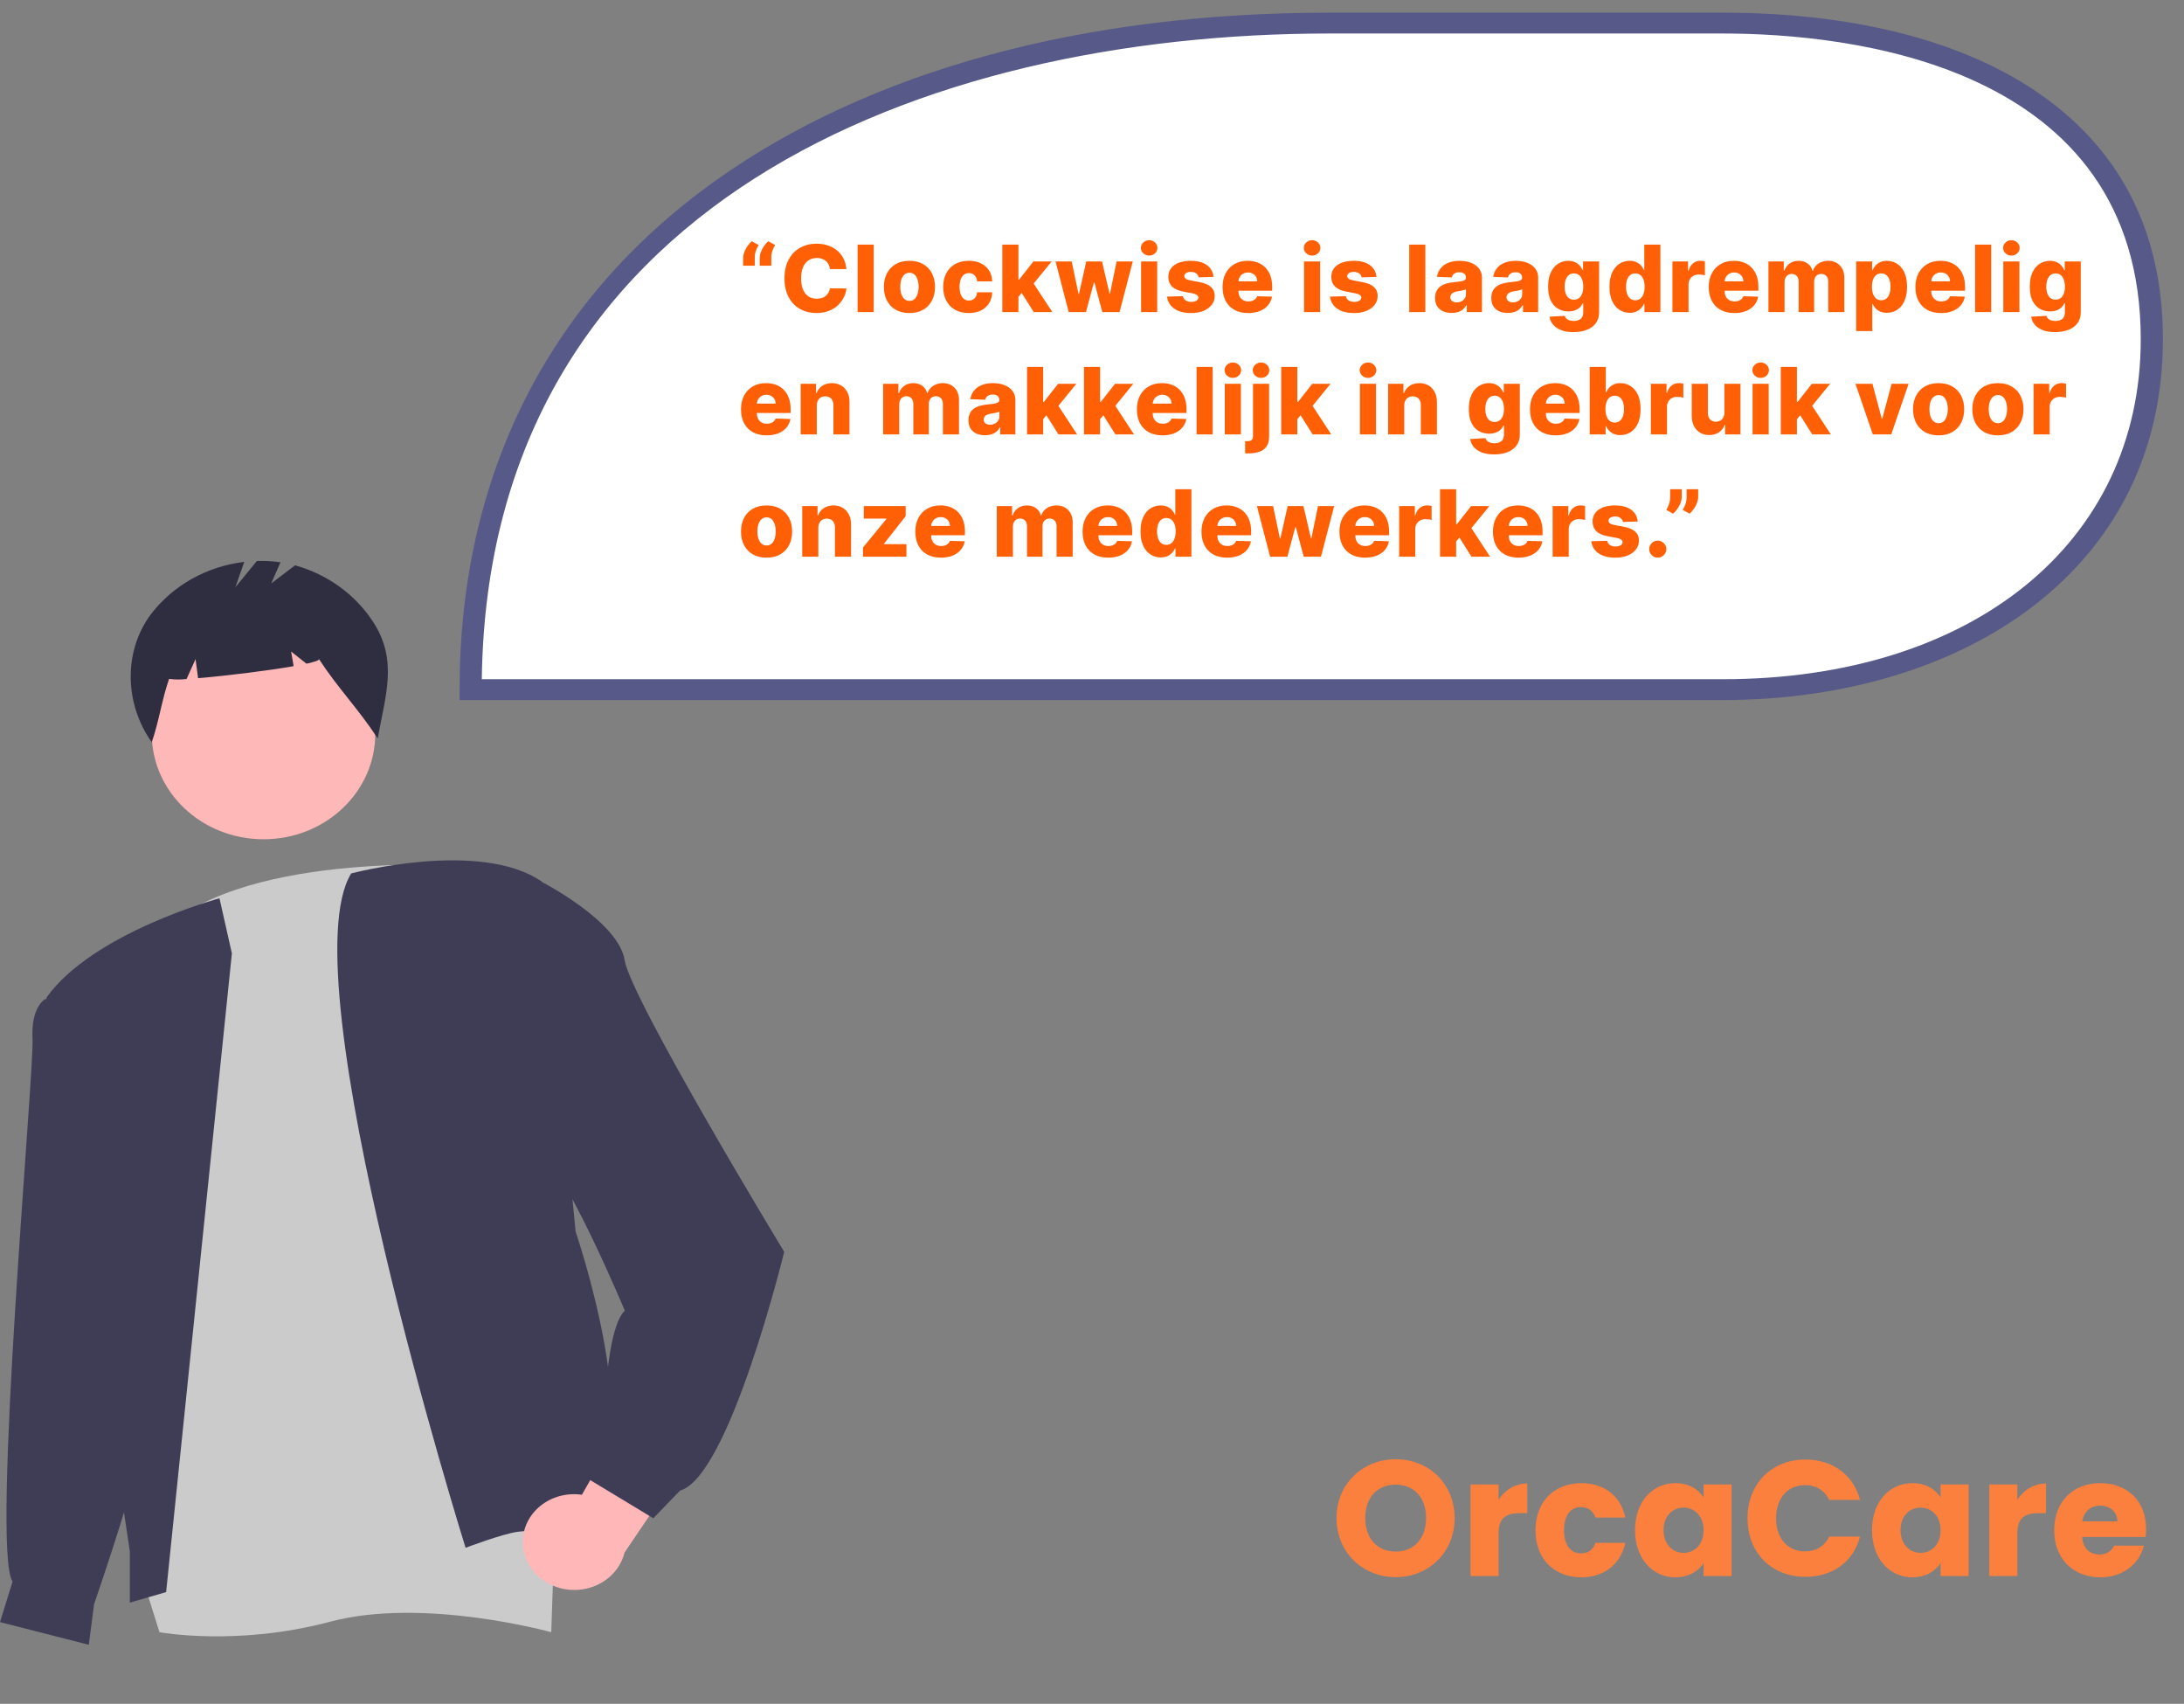<svg width="518" height="404" viewBox="0 0 518 404" fill="none" xmlns="http://www.w3.org/2000/svg">
<rect x="0" y="0" width="518" height="404" fill="#808080" stroke="none"/>
<path d="M62.5 199C77.135 199 89 187.807 89 174C89 160.193 77.135 149 62.5 149C47.864 149 36 160.193 36 174C36 187.807 47.864 199 62.5 199Z" fill="#FFB8B8"/>
<path d="M88.526 147.498C84.308 140.994 77.706 136.201 69.989 134.042L64.321 138.347L66.525 133.326C64.672 133.057 62.796 132.954 60.923 133.018L55.824 139.244L57.934 133.232C53.509 133.754 49.246 135.141 45.414 137.305C41.582 139.469 38.263 142.364 35.668 145.807C29.178 154.693 29.612 167.045 35.996 176C37.748 170.887 38.345 166.094 40.098 160.981C41.475 161.159 42.871 161.166 44.25 161L46.382 156.277L46.977 160.801C53.585 160.254 63.387 159.054 69.651 157.954L69.042 154.484L72.687 157.368C74.606 156.948 75.746 156.568 75.652 156.277C80.311 163.409 84.927 167.964 89.586 175.096C91.355 165.036 94.477 156.674 88.526 147.498Z" fill="#2F2E41"/>
<path d="M114.364 205.46C114.364 205.46 63.287 201.197 40.931 218.62L34 374.823L37.823 387.012C37.823 387.012 56.105 390.439 78.29 384.528C100.474 378.618 130.745 387.012 130.745 387.012L134 291.364L114.364 205.46Z" fill="#CBCBCB"/>
<path d="M39.403 377.507L55 226.059L52.056 213C52.056 213 21.965 221.128 11 236.563L30.79 367.803V380L39.403 377.507Z" fill="#3F3D56"/>
<path d="M110.426 367C110.426 367 68.102 231.806 83.29 207.104C83.29 207.104 113.842 198.991 128.439 208.997L136.524 292.032C136.524 292.032 152.745 339.509 140.307 350.674L143.037 361.839C143.037 361.839 126.442 362.76 122.889 363.192C119.336 363.624 110.426 367 110.426 367Z" fill="#3F3D56"/>
<path d="M20.247 236L10.72 236.899C10.72 236.899 7.295 238.641 7.716 246.387C8.137 254.132 -2.17 367.636 2.983 375.006L0 384.619L21.06 390L22.311 380.387C22.311 380.387 30.842 355.541 31.934 349.229C33.026 342.917 20.247 236 20.247 236Z" fill="#3F3D56"/>
<path d="M124.003 365.829C123.964 364.18 124.314 362.542 125.029 361.031C125.744 359.521 126.807 358.175 128.143 357.087C129.478 356 131.054 355.198 132.759 354.738C134.464 354.278 136.257 354.171 138.011 354.425L158.258 319L169 337.299L148.126 368.133C147.472 370.844 145.771 373.238 143.345 374.862C140.919 376.485 137.937 377.225 134.964 376.941C131.99 376.657 129.232 375.369 127.212 373.321C125.192 371.273 124.05 368.607 124.003 365.829Z" fill="#FFB7B7"/>
<path d="M117 213.392L128.29 209C128.29 209 146.673 218.378 148.146 227.636C149.62 236.894 186 296.828 186 296.828C186 296.828 172.993 350.185 161.306 353.423L154.955 360L137.408 349.389L143.093 344.054C143.093 344.054 142.944 315.828 148.186 310.771C148.186 310.771 133.43 275.326 126.763 271.751C120.097 268.176 117 213.392 117 213.392Z" fill="#3F3D56"/>
<path d="M111 163H407.35C463.49 163 509 132.658 509 79.423C509 26.188 463.49 4 407.351 4H314.299C202.02 4 111 56.531 111 163Z" fill="white"/>
<path d="M408.532 166H109V163.527C109 112.889 129.989 71.157 169.697 42.841C206.247 16.777 256.598 3 315.307 3H408.532C438.647 3 464.068 9.255 482.05 21.09C502.587 34.605 513 54.576 513 80.447C513 106.385 502.352 128.274 482.206 143.747C463.523 158.097 437.358 166 408.532 166ZM114.273 161.054H408.532C467.874 161.054 507.743 128.661 507.743 80.447C507.743 15.01 438.362 7.946 408.532 7.946H315.307C218.813 7.946 115.752 48.225 114.273 161.054Z" fill="#575A89"/>
<path d="M176.266 63V61.219C176.266 60.724 176.362 60.224 176.555 59.719C176.753 59.208 177.008 58.734 177.32 58.297C177.638 57.854 177.966 57.49 178.305 57.203L179.93 58.094C179.648 58.552 179.424 59.031 179.258 59.531C179.091 60.026 179.01 60.586 179.016 61.211V63H176.266ZM180.188 63V61.219C180.188 60.724 180.284 60.224 180.477 59.719C180.674 59.208 180.93 58.734 181.242 58.297C181.56 57.854 181.888 57.49 182.227 57.203L183.852 58.094C183.57 58.552 183.346 59.031 183.18 59.531C183.013 60.026 182.932 60.586 182.938 61.211V63H180.188ZM200.756 63.797H196.85C196.798 63.396 196.691 63.034 196.53 62.711C196.368 62.388 196.155 62.112 195.889 61.883C195.624 61.654 195.308 61.479 194.944 61.359C194.585 61.234 194.186 61.172 193.749 61.172C192.973 61.172 192.303 61.362 191.741 61.742C191.183 62.122 190.754 62.672 190.452 63.391C190.155 64.109 190.006 64.979 190.006 66C190.006 67.062 190.157 67.953 190.46 68.672C190.767 69.385 191.197 69.924 191.749 70.289C192.306 70.648 192.965 70.828 193.725 70.828C194.152 70.828 194.54 70.773 194.889 70.664C195.243 70.555 195.553 70.396 195.819 70.188C196.09 69.974 196.311 69.716 196.483 69.414C196.66 69.107 196.782 68.76 196.85 68.375L200.756 68.398C200.689 69.107 200.483 69.805 200.139 70.492C199.801 71.18 199.335 71.807 198.741 72.375C198.147 72.938 197.423 73.385 196.569 73.719C195.72 74.052 194.746 74.219 193.647 74.219C192.199 74.219 190.902 73.901 189.756 73.266C188.616 72.625 187.715 71.693 187.053 70.469C186.392 69.245 186.061 67.755 186.061 66C186.061 64.24 186.397 62.747 187.069 61.523C187.741 60.3 188.65 59.37 189.795 58.734C190.941 58.099 192.225 57.781 193.647 57.781C194.616 57.781 195.512 57.917 196.335 58.188C197.157 58.453 197.881 58.844 198.506 59.359C199.131 59.87 199.639 60.497 200.03 61.242C200.42 61.987 200.663 62.839 200.756 63.797ZM207.23 58V74H203.409V58H207.23ZM215.703 74.227C214.442 74.227 213.359 73.969 212.453 73.453C211.552 72.932 210.856 72.208 210.367 71.281C209.882 70.349 209.64 69.268 209.64 68.039C209.64 66.805 209.882 65.724 210.367 64.797C210.856 63.865 211.552 63.141 212.453 62.625C213.359 62.104 214.442 61.844 215.703 61.844C216.963 61.844 218.044 62.104 218.945 62.625C219.851 63.141 220.547 63.865 221.031 64.797C221.521 65.724 221.765 66.805 221.765 68.039C221.765 69.268 221.521 70.349 221.031 71.281C220.547 72.208 219.851 72.932 218.945 73.453C218.044 73.969 216.963 74.227 215.703 74.227ZM215.726 71.344C216.185 71.344 216.573 71.203 216.89 70.922C217.208 70.641 217.45 70.25 217.617 69.75C217.789 69.25 217.875 68.672 217.875 68.016C217.875 67.349 217.789 66.766 217.617 66.266C217.45 65.766 217.208 65.375 216.89 65.094C216.573 64.812 216.185 64.672 215.726 64.672C215.252 64.672 214.851 64.812 214.523 65.094C214.2 65.375 213.953 65.766 213.781 66.266C213.614 66.766 213.531 67.349 213.531 68.016C213.531 68.672 213.614 69.25 213.781 69.75C213.953 70.25 214.2 70.641 214.523 70.922C214.851 71.203 215.252 71.344 215.726 71.344ZM229.764 74.227C228.498 74.227 227.412 73.966 226.506 73.445C225.605 72.924 224.912 72.201 224.428 71.273C223.944 70.341 223.701 69.263 223.701 68.039C223.701 66.81 223.944 65.732 224.428 64.805C224.918 63.872 225.613 63.146 226.514 62.625C227.42 62.104 228.501 61.844 229.756 61.844C230.865 61.844 231.832 62.044 232.655 62.445C233.483 62.846 234.128 63.414 234.592 64.148C235.061 64.878 235.308 65.734 235.334 66.719H231.764C231.691 66.104 231.483 65.622 231.139 65.273C230.8 64.924 230.358 64.75 229.811 64.75C229.368 64.75 228.98 64.875 228.647 65.125C228.313 65.37 228.053 65.734 227.865 66.219C227.683 66.698 227.592 67.292 227.592 68C227.592 68.708 227.683 69.307 227.865 69.797C228.053 70.281 228.313 70.648 228.647 70.898C228.98 71.143 229.368 71.266 229.811 71.266C230.165 71.266 230.477 71.19 230.748 71.039C231.024 70.888 231.251 70.667 231.428 70.375C231.605 70.078 231.717 69.719 231.764 69.297H235.334C235.298 70.287 235.05 71.151 234.592 71.891C234.139 72.63 233.501 73.206 232.678 73.617C231.86 74.023 230.889 74.227 229.764 74.227ZM241.175 70.852L241.19 66.297H241.721L245.096 62H249.425L244.409 68.156H243.401L241.175 70.852ZM237.729 74V58H241.55V74H237.729ZM245.182 74L242.042 69.016L244.557 66.305L249.596 74H245.182ZM253.474 74L250.349 62H254.185L255.802 69.688H255.904L257.638 62H261.38L263.161 69.633H263.263L264.833 62H268.669L265.536 74H261.451L259.576 67.008H259.443L257.568 74H253.474ZM270.643 74V62H274.463V74H270.643ZM272.557 60.602C272.02 60.602 271.559 60.425 271.174 60.07C270.788 59.711 270.596 59.279 270.596 58.773C270.596 58.273 270.788 57.846 271.174 57.492C271.559 57.133 272.02 56.953 272.557 56.953C273.098 56.953 273.559 57.133 273.939 57.492C274.325 57.846 274.518 58.273 274.518 58.773C274.518 59.279 274.325 59.711 273.939 60.07C273.559 60.425 273.098 60.602 272.557 60.602ZM287.811 65.664L284.303 65.758C284.267 65.508 284.168 65.287 284.006 65.094C283.845 64.896 283.634 64.742 283.374 64.633C283.118 64.518 282.821 64.461 282.483 64.461C282.04 64.461 281.663 64.549 281.35 64.727C281.043 64.904 280.892 65.143 280.897 65.445C280.892 65.68 280.985 65.883 281.178 66.055C281.376 66.227 281.728 66.365 282.233 66.469L284.545 66.906C285.743 67.135 286.634 67.516 287.217 68.047C287.806 68.578 288.103 69.281 288.108 70.156C288.103 70.979 287.858 71.695 287.374 72.305C286.894 72.914 286.238 73.388 285.405 73.727C284.571 74.06 283.618 74.227 282.545 74.227C280.832 74.227 279.48 73.875 278.491 73.172C277.506 72.463 276.944 71.516 276.803 70.328L280.577 70.234C280.66 70.672 280.876 71.005 281.225 71.234C281.574 71.463 282.019 71.578 282.561 71.578C283.051 71.578 283.449 71.487 283.756 71.305C284.064 71.122 284.22 70.88 284.225 70.578C284.22 70.307 284.1 70.091 283.866 69.93C283.631 69.763 283.264 69.633 282.764 69.539L280.67 69.141C279.467 68.922 278.571 68.518 277.983 67.93C277.394 67.336 277.103 66.581 277.108 65.664C277.103 64.862 277.316 64.177 277.749 63.609C278.181 63.036 278.795 62.599 279.592 62.297C280.389 61.995 281.329 61.844 282.413 61.844C284.038 61.844 285.319 62.185 286.256 62.867C287.194 63.544 287.712 64.477 287.811 65.664ZM296.038 74.227C294.783 74.227 293.7 73.979 292.788 73.484C291.882 72.984 291.184 72.273 290.694 71.352C290.21 70.424 289.968 69.323 289.968 68.047C289.968 66.807 290.213 65.724 290.702 64.797C291.192 63.865 291.882 63.141 292.772 62.625C293.663 62.104 294.713 61.844 295.921 61.844C296.775 61.844 297.556 61.977 298.265 62.242C298.973 62.508 299.585 62.901 300.101 63.422C300.616 63.943 301.017 64.586 301.304 65.352C301.59 66.112 301.733 66.984 301.733 67.969V68.922H291.304V66.703H298.179C298.174 66.297 298.077 65.935 297.89 65.617C297.702 65.299 297.444 65.052 297.116 64.875C296.793 64.693 296.421 64.602 295.999 64.602C295.572 64.602 295.189 64.698 294.851 64.891C294.512 65.078 294.244 65.336 294.046 65.664C293.848 65.987 293.744 66.354 293.733 66.766V69.023C293.733 69.513 293.83 69.943 294.022 70.312C294.215 70.677 294.489 70.961 294.843 71.164C295.197 71.367 295.619 71.469 296.108 71.469C296.447 71.469 296.754 71.422 297.03 71.328C297.306 71.234 297.543 71.096 297.741 70.914C297.939 70.732 298.088 70.508 298.187 70.242L301.694 70.344C301.549 71.13 301.228 71.815 300.733 72.398C300.244 72.977 299.601 73.427 298.804 73.75C298.007 74.068 297.085 74.227 296.038 74.227ZM309.291 74V62H313.111V74H309.291ZM311.205 60.602C310.669 60.602 310.208 60.425 309.822 60.07C309.437 59.711 309.244 59.279 309.244 58.773C309.244 58.273 309.437 57.846 309.822 57.492C310.208 57.133 310.669 56.953 311.205 56.953C311.747 56.953 312.208 57.133 312.588 57.492C312.973 57.846 313.166 58.273 313.166 58.773C313.166 59.279 312.973 59.711 312.588 60.07C312.208 60.425 311.747 60.602 311.205 60.602ZM326.46 65.664L322.952 65.758C322.915 65.508 322.816 65.287 322.655 65.094C322.494 64.896 322.283 64.742 322.022 64.633C321.767 64.518 321.47 64.461 321.132 64.461C320.689 64.461 320.311 64.549 319.999 64.727C319.691 64.904 319.54 65.143 319.546 65.445C319.54 65.68 319.634 65.883 319.827 66.055C320.025 66.227 320.376 66.365 320.882 66.469L323.194 66.906C324.392 67.135 325.283 67.516 325.866 68.047C326.454 68.578 326.751 69.281 326.757 70.156C326.751 70.979 326.507 71.695 326.022 72.305C325.543 72.914 324.887 73.388 324.053 73.727C323.22 74.06 322.267 74.227 321.194 74.227C319.481 74.227 318.129 73.875 317.139 73.172C316.155 72.463 315.592 71.516 315.452 70.328L319.225 70.234C319.309 70.672 319.525 71.005 319.874 71.234C320.223 71.463 320.668 71.578 321.21 71.578C321.699 71.578 322.098 71.487 322.405 71.305C322.712 71.122 322.869 70.88 322.874 70.578C322.869 70.307 322.749 70.091 322.514 69.93C322.28 69.763 321.913 69.633 321.413 69.539L319.319 69.141C318.116 68.922 317.22 68.518 316.632 67.93C316.043 67.336 315.751 66.581 315.757 65.664C315.751 64.862 315.965 64.177 316.397 63.609C316.829 63.036 317.444 62.599 318.241 62.297C319.038 61.995 319.978 61.844 321.061 61.844C322.686 61.844 323.967 62.185 324.905 62.867C325.842 63.544 326.361 64.477 326.46 65.664ZM338.064 58V74H334.244V58H338.064ZM344.319 74.203C343.553 74.203 342.873 74.076 342.28 73.82C341.691 73.56 341.225 73.169 340.881 72.648C340.543 72.122 340.373 71.463 340.373 70.672C340.373 70.005 340.491 69.443 340.725 68.984C340.959 68.526 341.282 68.154 341.694 67.867C342.105 67.581 342.579 67.365 343.116 67.219C343.652 67.068 344.225 66.966 344.834 66.914C345.517 66.852 346.066 66.787 346.483 66.719C346.899 66.646 347.202 66.544 347.389 66.414C347.582 66.279 347.678 66.088 347.678 65.844V65.805C347.678 65.404 347.54 65.094 347.264 64.875C346.988 64.656 346.616 64.547 346.147 64.547C345.642 64.547 345.235 64.656 344.928 64.875C344.621 65.094 344.426 65.396 344.342 65.781L340.819 65.656C340.923 64.927 341.191 64.276 341.623 63.703C342.061 63.125 342.66 62.672 343.42 62.344C344.186 62.01 345.105 61.844 346.178 61.844C346.944 61.844 347.649 61.935 348.295 62.117C348.941 62.294 349.504 62.555 349.983 62.898C350.462 63.237 350.832 63.654 351.092 64.148C351.358 64.643 351.491 65.208 351.491 65.844V74H347.897V72.328H347.803C347.59 72.734 347.316 73.078 346.983 73.359C346.655 73.641 346.267 73.852 345.819 73.992C345.376 74.133 344.876 74.203 344.319 74.203ZM345.498 71.703C345.91 71.703 346.28 71.62 346.608 71.453C346.941 71.287 347.207 71.057 347.405 70.766C347.603 70.469 347.702 70.125 347.702 69.734V68.594C347.592 68.651 347.459 68.703 347.303 68.75C347.152 68.797 346.985 68.841 346.803 68.883C346.621 68.924 346.433 68.961 346.241 68.992C346.048 69.023 345.863 69.052 345.686 69.078C345.327 69.135 345.019 69.224 344.764 69.344C344.514 69.463 344.321 69.62 344.186 69.812C344.056 70 343.991 70.224 343.991 70.484C343.991 70.88 344.131 71.182 344.413 71.391C344.699 71.599 345.061 71.703 345.498 71.703ZM357.649 74.203C356.884 74.203 356.204 74.076 355.61 73.82C355.022 73.56 354.556 73.169 354.212 72.648C353.873 72.122 353.704 71.463 353.704 70.672C353.704 70.005 353.821 69.443 354.056 68.984C354.29 68.526 354.613 68.154 355.024 67.867C355.436 67.581 355.91 67.365 356.446 67.219C356.983 67.068 357.556 66.966 358.165 66.914C358.847 66.852 359.397 66.787 359.813 66.719C360.23 66.646 360.532 66.544 360.72 66.414C360.912 66.279 361.009 66.088 361.009 65.844V65.805C361.009 65.404 360.871 65.094 360.595 64.875C360.319 64.656 359.946 64.547 359.477 64.547C358.972 64.547 358.566 64.656 358.259 64.875C357.951 65.094 357.756 65.396 357.673 65.781L354.149 65.656C354.254 64.927 354.522 64.276 354.954 63.703C355.392 63.125 355.991 62.672 356.751 62.344C357.517 62.01 358.436 61.844 359.509 61.844C360.274 61.844 360.98 61.935 361.626 62.117C362.272 62.294 362.834 62.555 363.313 62.898C363.793 63.237 364.162 63.654 364.423 64.148C364.688 64.643 364.821 65.208 364.821 65.844V74H361.227V72.328H361.134C360.92 72.734 360.647 73.078 360.313 73.359C359.985 73.641 359.597 73.852 359.149 73.992C358.707 74.133 358.207 74.203 357.649 74.203ZM358.829 71.703C359.241 71.703 359.61 71.62 359.938 71.453C360.272 71.287 360.537 71.057 360.735 70.766C360.933 70.469 361.032 70.125 361.032 69.734V68.594C360.923 68.651 360.79 68.703 360.634 68.75C360.483 68.797 360.316 68.841 360.134 68.883C359.951 68.924 359.764 68.961 359.571 68.992C359.379 69.023 359.194 69.052 359.017 69.078C358.657 69.135 358.35 69.224 358.095 69.344C357.845 69.463 357.652 69.62 357.517 69.812C357.386 70 357.321 70.224 357.321 70.484C357.321 70.88 357.462 71.182 357.743 71.391C358.03 71.599 358.392 71.703 358.829 71.703ZM373.191 78.75C372.05 78.75 371.074 78.591 370.261 78.273C369.449 77.956 368.811 77.521 368.347 76.969C367.884 76.417 367.605 75.792 367.511 75.094L371.128 74.891C371.196 75.135 371.321 75.349 371.503 75.531C371.691 75.713 371.933 75.854 372.23 75.953C372.532 76.052 372.886 76.102 373.292 76.102C373.933 76.102 374.462 75.945 374.878 75.633C375.3 75.326 375.511 74.787 375.511 74.016V71.906H375.378C375.227 72.276 374.998 72.607 374.691 72.898C374.384 73.19 374.001 73.419 373.542 73.586C373.089 73.753 372.569 73.836 371.98 73.836C371.105 73.836 370.303 73.633 369.574 73.227C368.85 72.815 368.269 72.18 367.832 71.32C367.399 70.456 367.183 69.344 367.183 67.984C367.183 66.583 367.407 65.43 367.855 64.523C368.303 63.612 368.889 62.938 369.613 62.5C370.342 62.062 371.126 61.844 371.964 61.844C372.595 61.844 373.134 61.953 373.582 62.172C374.035 62.385 374.407 62.661 374.699 63C374.99 63.339 375.212 63.69 375.363 64.055H375.472V62H379.277V74.047C379.277 75.062 379.022 75.919 378.511 76.617C378.001 77.315 377.287 77.844 376.371 78.203C375.454 78.568 374.394 78.75 373.191 78.75ZM373.308 71.055C373.772 71.055 374.167 70.932 374.496 70.688C374.824 70.443 375.076 70.091 375.253 69.633C375.431 69.174 375.519 68.625 375.519 67.984C375.519 67.333 375.431 66.773 375.253 66.305C375.082 65.831 374.829 65.466 374.496 65.211C374.167 64.956 373.772 64.828 373.308 64.828C372.834 64.828 372.433 64.958 372.105 65.219C371.777 65.479 371.527 65.846 371.355 66.32C371.188 66.789 371.105 67.344 371.105 67.984C371.105 68.625 371.191 69.174 371.363 69.633C371.535 70.091 371.782 70.443 372.105 70.688C372.433 70.932 372.834 71.055 373.308 71.055ZM386.535 74.172C385.65 74.172 384.845 73.943 384.121 73.484C383.397 73.026 382.819 72.338 382.387 71.422C381.955 70.505 381.738 69.367 381.738 68.008C381.738 66.596 381.962 65.435 382.41 64.523C382.858 63.612 383.444 62.938 384.168 62.5C384.897 62.062 385.681 61.844 386.52 61.844C387.15 61.844 387.689 61.953 388.137 62.172C388.585 62.385 388.955 62.661 389.246 63C389.538 63.339 389.759 63.69 389.91 64.055H389.988V58H393.809V74H390.027V72.055H389.91C389.749 72.424 389.52 72.771 389.223 73.094C388.926 73.417 388.553 73.677 388.106 73.875C387.663 74.073 387.139 74.172 386.535 74.172ZM387.863 71.195C388.327 71.195 388.723 71.065 389.051 70.805C389.379 70.539 389.632 70.167 389.809 69.688C389.986 69.208 390.074 68.646 390.074 68C390.074 67.344 389.986 66.779 389.809 66.305C389.637 65.831 389.384 65.466 389.051 65.211C388.723 64.956 388.327 64.828 387.863 64.828C387.389 64.828 386.988 64.958 386.66 65.219C386.332 65.479 386.082 65.846 385.91 66.32C385.744 66.794 385.66 67.354 385.66 68C385.66 68.646 385.746 69.208 385.918 69.688C386.09 70.167 386.337 70.539 386.66 70.805C386.988 71.065 387.389 71.195 387.863 71.195ZM396.665 74V62H400.376V64.188H400.501C400.719 63.396 401.076 62.807 401.571 62.422C402.066 62.031 402.641 61.836 403.298 61.836C403.475 61.836 403.657 61.849 403.844 61.875C404.032 61.896 404.206 61.93 404.368 61.977V65.297C404.186 65.234 403.946 65.185 403.649 65.148C403.357 65.112 403.097 65.094 402.868 65.094C402.415 65.094 402.006 65.195 401.641 65.398C401.282 65.596 400.998 65.875 400.79 66.234C400.587 66.588 400.485 67.005 400.485 67.484V74H396.665ZM411.351 74.227C410.096 74.227 409.012 73.979 408.101 73.484C407.195 72.984 406.497 72.273 406.007 71.352C405.523 70.424 405.28 69.323 405.28 68.047C405.28 66.807 405.525 65.724 406.015 64.797C406.504 63.865 407.195 63.141 408.085 62.625C408.976 62.104 410.025 61.844 411.234 61.844C412.088 61.844 412.869 61.977 413.577 62.242C414.286 62.508 414.898 62.901 415.413 63.422C415.929 63.943 416.33 64.586 416.616 65.352C416.903 66.112 417.046 66.984 417.046 67.969V68.922H406.616V66.703H413.491C413.486 66.297 413.39 65.935 413.202 65.617C413.015 65.299 412.757 65.052 412.429 64.875C412.106 64.693 411.734 64.602 411.312 64.602C410.885 64.602 410.502 64.698 410.163 64.891C409.825 65.078 409.557 65.336 409.359 65.664C409.161 65.987 409.057 66.354 409.046 66.766V69.023C409.046 69.513 409.142 69.943 409.335 70.312C409.528 70.677 409.801 70.961 410.155 71.164C410.51 71.367 410.932 71.469 411.421 71.469C411.76 71.469 412.067 71.422 412.343 71.328C412.619 71.234 412.856 71.096 413.054 70.914C413.252 70.732 413.4 70.508 413.499 70.242L417.007 70.344C416.861 71.13 416.541 71.815 416.046 72.398C415.557 72.977 414.913 73.427 414.116 73.75C413.32 74.068 412.398 74.227 411.351 74.227ZM419.437 74V62H423.07V64.203H423.203C423.453 63.474 423.875 62.898 424.469 62.477C425.062 62.055 425.771 61.844 426.594 61.844C427.427 61.844 428.14 62.057 428.734 62.484C429.328 62.911 429.706 63.484 429.867 64.203H429.992C430.216 63.49 430.653 62.919 431.304 62.492C431.956 62.06 432.724 61.844 433.609 61.844C434.745 61.844 435.666 62.208 436.375 62.938C437.083 63.661 437.437 64.656 437.437 65.922V74H433.617V66.797C433.617 66.198 433.463 65.742 433.156 65.43C432.849 65.112 432.45 64.953 431.961 64.953C431.435 64.953 431.021 65.125 430.719 65.469C430.422 65.807 430.273 66.263 430.273 66.836V74H426.601V66.758C426.601 66.201 426.45 65.76 426.148 65.438C425.846 65.115 425.448 64.953 424.953 64.953C424.62 64.953 424.325 65.034 424.07 65.195C423.815 65.352 423.614 65.576 423.469 65.867C423.328 66.159 423.258 66.503 423.258 66.898V74H419.437ZM440.244 78.5V62H444.026V64.055H444.143C444.299 63.69 444.52 63.339 444.807 63C445.099 62.661 445.468 62.385 445.916 62.172C446.369 61.953 446.911 61.844 447.541 61.844C448.375 61.844 449.153 62.062 449.877 62.5C450.606 62.938 451.195 63.612 451.643 64.523C452.091 65.435 452.315 66.596 452.315 68.008C452.315 69.367 452.099 70.505 451.666 71.422C451.239 72.338 450.661 73.026 449.932 73.484C449.208 73.943 448.403 74.172 447.518 74.172C446.914 74.172 446.39 74.073 445.948 73.875C445.505 73.677 445.132 73.417 444.83 73.094C444.534 72.771 444.304 72.424 444.143 72.055H444.065V78.5H440.244ZM443.987 68C443.987 68.646 444.073 69.208 444.244 69.688C444.422 70.167 444.674 70.539 445.002 70.805C445.336 71.065 445.734 71.195 446.198 71.195C446.666 71.195 447.065 71.065 447.393 70.805C447.721 70.539 447.968 70.167 448.135 69.688C448.307 69.208 448.393 68.646 448.393 68C448.393 67.354 448.307 66.794 448.135 66.32C447.968 65.846 447.721 65.479 447.393 65.219C447.07 64.958 446.672 64.828 446.198 64.828C445.729 64.828 445.33 64.956 445.002 65.211C444.674 65.466 444.422 65.831 444.244 66.305C444.073 66.779 443.987 67.344 443.987 68ZM460.366 74.227C459.111 74.227 458.028 73.979 457.116 73.484C456.21 72.984 455.512 72.273 455.022 71.352C454.538 70.424 454.296 69.323 454.296 68.047C454.296 66.807 454.541 65.724 455.03 64.797C455.52 63.865 456.21 63.141 457.1 62.625C457.991 62.104 459.041 61.844 460.249 61.844C461.103 61.844 461.884 61.977 462.593 62.242C463.301 62.508 463.913 62.901 464.429 63.422C464.944 63.943 465.345 64.586 465.632 65.352C465.918 66.112 466.061 66.984 466.061 67.969V68.922H455.632V66.703H462.507C462.502 66.297 462.405 65.935 462.218 65.617C462.03 65.299 461.772 65.052 461.444 64.875C461.121 64.693 460.749 64.602 460.327 64.602C459.9 64.602 459.517 64.698 459.179 64.891C458.84 65.078 458.572 65.336 458.374 65.664C458.176 65.987 458.072 66.354 458.061 66.766V69.023C458.061 69.513 458.158 69.943 458.35 70.312C458.543 70.677 458.817 70.961 459.171 71.164C459.525 71.367 459.947 71.469 460.436 71.469C460.775 71.469 461.082 71.422 461.358 71.328C461.634 71.234 461.871 71.096 462.069 70.914C462.267 70.732 462.416 70.508 462.515 70.242L466.022 70.344C465.877 71.13 465.556 71.815 465.061 72.398C464.572 72.977 463.929 73.427 463.132 73.75C462.335 74.068 461.413 74.227 460.366 74.227ZM472.273 58V74H468.453V58H472.273ZM475.145 74V62H478.965V74H475.145ZM477.059 60.602C476.522 60.602 476.061 60.425 475.676 60.07C475.29 59.711 475.098 59.279 475.098 58.773C475.098 58.273 475.29 57.846 475.676 57.492C476.061 57.133 476.522 56.953 477.059 56.953C477.6 56.953 478.061 57.133 478.441 57.492C478.827 57.846 479.02 58.273 479.02 58.773C479.02 59.279 478.827 59.711 478.441 60.07C478.061 60.425 477.6 60.602 477.059 60.602ZM487.43 78.75C486.29 78.75 485.313 78.591 484.501 78.273C483.688 77.956 483.05 77.521 482.586 76.969C482.123 76.417 481.844 75.792 481.751 75.094L485.368 74.891C485.435 75.135 485.56 75.349 485.743 75.531C485.93 75.713 486.172 75.854 486.469 75.953C486.771 76.052 487.126 76.102 487.532 76.102C488.172 76.102 488.701 75.945 489.118 75.633C489.54 75.326 489.751 74.787 489.751 74.016V71.906H489.618C489.467 72.276 489.238 72.607 488.93 72.898C488.623 73.19 488.24 73.419 487.782 73.586C487.329 73.753 486.808 73.836 486.219 73.836C485.344 73.836 484.542 73.633 483.813 73.227C483.089 72.815 482.508 72.18 482.071 71.32C481.639 70.456 481.422 69.344 481.422 67.984C481.422 66.583 481.646 65.43 482.094 64.523C482.542 63.612 483.128 62.938 483.852 62.5C484.581 62.062 485.365 61.844 486.204 61.844C486.834 61.844 487.373 61.953 487.821 62.172C488.274 62.385 488.646 62.661 488.938 63C489.23 63.339 489.451 63.69 489.602 64.055H489.711V62H493.516V74.047C493.516 75.062 493.261 75.919 492.751 76.617C492.24 77.315 491.527 77.844 490.61 78.203C489.693 78.568 488.633 78.75 487.43 78.75ZM487.547 71.055C488.011 71.055 488.407 70.932 488.735 70.688C489.063 70.443 489.316 70.091 489.493 69.633C489.67 69.174 489.758 68.625 489.758 67.984C489.758 67.333 489.67 66.773 489.493 66.305C489.321 65.831 489.068 65.466 488.735 65.211C488.407 64.956 488.011 64.828 487.547 64.828C487.073 64.828 486.672 64.958 486.344 65.219C486.016 65.479 485.766 65.846 485.594 66.32C485.428 66.789 485.344 67.344 485.344 67.984C485.344 68.625 485.43 69.174 485.602 69.633C485.774 70.091 486.021 70.443 486.344 70.688C486.672 70.932 487.073 71.055 487.547 71.055ZM181.82 103.227C180.565 103.227 179.482 102.979 178.57 102.484C177.664 101.984 176.966 101.273 176.477 100.352C175.992 99.424 175.75 98.323 175.75 97.047C175.75 95.807 175.995 94.724 176.484 93.797C176.974 92.865 177.664 92.141 178.555 91.625C179.445 91.104 180.495 90.844 181.703 90.844C182.557 90.844 183.339 90.977 184.047 91.242C184.755 91.508 185.367 91.901 185.883 92.422C186.398 92.943 186.799 93.586 187.086 94.352C187.372 95.112 187.516 95.984 187.516 96.969V97.922H177.086V95.703H183.961C183.956 95.297 183.859 94.935 183.672 94.617C183.484 94.299 183.227 94.052 182.898 93.875C182.576 93.693 182.203 93.602 181.781 93.602C181.354 93.602 180.971 93.698 180.633 93.891C180.294 94.078 180.026 94.336 179.828 94.664C179.63 94.987 179.526 95.354 179.516 95.766V98.023C179.516 98.513 179.612 98.943 179.805 99.312C179.997 99.677 180.271 99.961 180.625 100.164C180.979 100.367 181.401 100.469 181.891 100.469C182.229 100.469 182.536 100.422 182.813 100.328C183.089 100.234 183.326 100.096 183.523 99.914C183.721 99.732 183.87 99.508 183.969 99.242L187.477 99.344C187.331 100.13 187.01 100.815 186.516 101.398C186.026 101.977 185.383 102.427 184.586 102.75C183.789 103.068 182.867 103.227 181.82 103.227ZM193.727 96.156V103H189.907V91H193.54V93.203H193.672C193.938 92.469 194.391 91.893 195.032 91.477C195.672 91.055 196.435 90.844 197.321 90.844C198.165 90.844 198.896 91.034 199.516 91.414C200.141 91.789 200.626 92.315 200.969 92.992C201.318 93.664 201.49 94.451 201.485 95.352V103H197.665V96.102C197.67 95.435 197.501 94.914 197.157 94.539C196.818 94.164 196.347 93.977 195.743 93.977C195.342 93.977 194.988 94.065 194.68 94.242C194.378 94.414 194.144 94.662 193.977 94.984C193.816 95.307 193.732 95.698 193.727 96.156ZM209.457 103V91H213.09V93.203H213.222C213.472 92.474 213.894 91.898 214.488 91.477C215.082 91.055 215.79 90.844 216.613 90.844C217.446 90.844 218.16 91.057 218.754 91.484C219.347 91.912 219.725 92.484 219.886 93.203H220.011C220.235 92.49 220.673 91.919 221.324 91.492C221.975 91.06 222.743 90.844 223.629 90.844C224.764 90.844 225.686 91.208 226.394 91.938C227.103 92.662 227.457 93.656 227.457 94.922V103H223.636V95.797C223.636 95.198 223.483 94.742 223.175 94.43C222.868 94.112 222.47 93.953 221.98 93.953C221.454 93.953 221.04 94.125 220.738 94.469C220.441 94.807 220.293 95.263 220.293 95.836V103H216.621V95.758C216.621 95.201 216.47 94.76 216.168 94.438C215.866 94.115 215.467 93.953 214.972 93.953C214.639 93.953 214.345 94.034 214.09 94.195C213.834 94.352 213.634 94.576 213.488 94.867C213.347 95.159 213.277 95.503 213.277 95.898V103H209.457ZM233.647 103.203C232.881 103.203 232.201 103.076 231.608 102.82C231.019 102.56 230.553 102.169 230.209 101.648C229.871 101.122 229.701 100.464 229.701 99.672C229.701 99.005 229.819 98.443 230.053 97.984C230.287 97.526 230.61 97.154 231.022 96.867C231.433 96.581 231.907 96.365 232.444 96.219C232.98 96.068 233.553 95.966 234.162 95.914C234.845 95.852 235.394 95.787 235.811 95.719C236.227 95.646 236.53 95.544 236.717 95.414C236.91 95.279 237.006 95.088 237.006 94.844V94.805C237.006 94.404 236.868 94.094 236.592 93.875C236.316 93.656 235.944 93.547 235.475 93.547C234.97 93.547 234.563 93.656 234.256 93.875C233.949 94.094 233.753 94.396 233.67 94.781L230.147 94.656C230.251 93.927 230.519 93.276 230.951 92.703C231.389 92.125 231.988 91.672 232.748 91.344C233.514 91.01 234.433 90.844 235.506 90.844C236.272 90.844 236.977 90.935 237.623 91.117C238.269 91.294 238.832 91.555 239.311 91.898C239.79 92.237 240.16 92.654 240.42 93.148C240.686 93.643 240.819 94.208 240.819 94.844V103H237.225V101.328H237.131C236.918 101.734 236.644 102.078 236.311 102.359C235.983 102.641 235.595 102.852 235.147 102.992C234.704 103.133 234.204 103.203 233.647 103.203ZM234.826 100.703C235.238 100.703 235.608 100.62 235.936 100.453C236.269 100.286 236.535 100.057 236.733 99.766C236.931 99.469 237.03 99.125 237.03 98.734V97.594C236.92 97.651 236.787 97.703 236.631 97.75C236.48 97.797 236.313 97.841 236.131 97.883C235.949 97.924 235.761 97.961 235.569 97.992C235.376 98.023 235.191 98.052 235.014 98.078C234.655 98.135 234.347 98.224 234.092 98.344C233.842 98.463 233.649 98.62 233.514 98.812C233.384 99 233.319 99.224 233.319 99.484C233.319 99.88 233.459 100.182 233.74 100.391C234.027 100.599 234.389 100.703 234.826 100.703ZM247.04 99.852L247.055 95.297H247.587L250.962 91H255.29L250.274 97.156H249.266L247.04 99.852ZM243.595 103V87H247.415V103H243.595ZM251.048 103L247.907 98.016L250.423 95.305L255.462 103H251.048ZM260.542 99.852L260.558 95.297H261.089L264.464 91H268.792L263.777 97.156H262.769L260.542 99.852ZM257.097 103V87H260.917V103H257.097ZM264.55 103L261.41 98.016L263.925 95.305L268.964 103H264.55ZM275.715 103.227C274.46 103.227 273.376 102.979 272.465 102.484C271.559 101.984 270.861 101.273 270.371 100.352C269.887 99.424 269.644 98.323 269.644 97.047C269.644 95.807 269.889 94.724 270.379 93.797C270.868 92.865 271.559 92.141 272.449 91.625C273.34 91.104 274.389 90.844 275.598 90.844C276.452 90.844 277.233 90.977 277.941 91.242C278.65 91.508 279.262 91.901 279.777 92.422C280.293 92.943 280.694 93.586 280.98 94.352C281.267 95.112 281.41 95.984 281.41 96.969V97.922H270.98V95.703H277.855C277.85 95.297 277.754 94.935 277.566 94.617C277.379 94.299 277.121 94.052 276.793 93.875C276.47 93.693 276.098 93.602 275.676 93.602C275.249 93.602 274.866 93.698 274.527 93.891C274.189 94.078 273.92 94.336 273.723 94.664C273.525 94.987 273.42 95.354 273.41 95.766V98.023C273.41 98.513 273.506 98.943 273.699 99.312C273.892 99.677 274.165 99.961 274.519 100.164C274.874 100.367 275.295 100.469 275.785 100.469C276.124 100.469 276.431 100.422 276.707 100.328C276.983 100.234 277.22 100.096 277.418 99.914C277.616 99.732 277.764 99.508 277.863 99.242L281.371 99.344C281.225 100.13 280.905 100.815 280.41 101.398C279.92 101.977 279.277 102.427 278.48 102.75C277.684 103.068 276.762 103.227 275.715 103.227ZM287.622 87V103H283.801V87H287.622ZM290.493 103V91H294.314V103H290.493ZM292.407 89.602C291.871 89.602 291.41 89.424 291.024 89.07C290.639 88.711 290.446 88.279 290.446 87.773C290.446 87.273 290.639 86.846 291.024 86.492C291.41 86.133 291.871 85.953 292.407 85.953C292.949 85.953 293.41 86.133 293.79 86.492C294.175 86.846 294.368 87.273 294.368 87.773C294.368 88.279 294.175 88.711 293.79 89.07C293.41 89.424 292.949 89.602 292.407 89.602ZM297.185 91H301.005V103.5C301.005 104.49 300.802 105.276 300.396 105.859C299.995 106.443 299.427 106.862 298.693 107.117C297.959 107.372 297.091 107.5 296.091 107.5C295.956 107.5 295.828 107.497 295.709 107.492C295.589 107.487 295.459 107.482 295.318 107.477V104.578C295.412 104.589 295.495 104.596 295.568 104.602C295.641 104.607 295.714 104.609 295.787 104.609C296.313 104.609 296.677 104.51 296.88 104.313C297.084 104.12 297.185 103.823 297.185 103.422V91ZM299.091 89.602C298.555 89.602 298.094 89.424 297.709 89.07C297.323 88.711 297.13 88.279 297.13 87.773C297.13 87.273 297.323 86.846 297.709 86.492C298.094 86.133 298.555 85.953 299.091 85.953C299.633 85.953 300.094 86.133 300.474 86.492C300.86 86.846 301.052 87.273 301.052 87.773C301.052 88.279 300.86 88.711 300.474 89.07C300.094 89.424 299.633 89.602 299.091 89.602ZM307.322 99.852L307.338 95.297H307.869L311.244 91H315.572L310.557 97.156H309.549L307.322 99.852ZM303.877 103V87H307.697V103H303.877ZM311.33 103L308.19 98.016L310.705 95.305L315.744 103H311.33ZM322.546 103V91H326.366V103H322.546ZM324.46 89.602C323.924 89.602 323.463 89.424 323.077 89.07C322.692 88.711 322.499 88.279 322.499 87.773C322.499 87.273 322.692 86.846 323.077 86.492C323.463 86.133 323.924 85.953 324.46 85.953C325.002 85.953 325.463 86.133 325.843 86.492C326.228 86.846 326.421 87.273 326.421 87.773C326.421 88.279 326.228 88.711 325.843 89.07C325.463 89.424 325.002 89.602 324.46 89.602ZM333.058 96.156V103H329.238V91H332.871V93.203H333.004C333.269 92.469 333.723 91.893 334.363 91.477C335.004 91.055 335.767 90.844 336.652 90.844C337.496 90.844 338.228 91.034 338.848 91.414C339.473 91.789 339.957 92.315 340.301 92.992C340.65 93.664 340.821 94.451 340.816 95.352V103H336.996V96.102C337.001 95.435 336.832 94.914 336.488 94.539C336.15 94.164 335.678 93.977 335.074 93.977C334.673 93.977 334.319 94.065 334.012 94.242C333.709 94.414 333.475 94.662 333.308 94.984C333.147 95.307 333.064 95.698 333.058 96.156ZM354.382 107.75C353.241 107.75 352.265 107.591 351.452 107.273C350.64 106.956 350.002 106.521 349.538 105.969C349.074 105.417 348.796 104.792 348.702 104.094L352.319 103.891C352.387 104.135 352.512 104.349 352.694 104.531C352.882 104.714 353.124 104.854 353.421 104.953C353.723 105.052 354.077 105.102 354.483 105.102C355.124 105.102 355.653 104.945 356.069 104.633C356.491 104.326 356.702 103.786 356.702 103.016V100.906H356.569C356.418 101.276 356.189 101.607 355.882 101.898C355.574 102.19 355.192 102.419 354.733 102.586C354.28 102.753 353.759 102.836 353.171 102.836C352.296 102.836 351.494 102.633 350.765 102.227C350.041 101.815 349.46 101.18 349.022 100.32C348.59 99.456 348.374 98.344 348.374 96.984C348.374 95.583 348.598 94.43 349.046 93.523C349.494 92.612 350.08 91.938 350.804 91.5C351.533 91.062 352.317 90.844 353.155 90.844C353.785 90.844 354.324 90.953 354.772 91.172C355.226 91.385 355.598 91.662 355.89 92C356.181 92.338 356.403 92.69 356.554 93.055H356.663V91H360.468V103.047C360.468 104.063 360.213 104.919 359.702 105.617C359.192 106.315 358.478 106.844 357.561 107.203C356.645 107.568 355.585 107.75 354.382 107.75ZM354.499 100.055C354.963 100.055 355.358 99.932 355.686 99.688C356.015 99.443 356.267 99.091 356.444 98.633C356.621 98.174 356.71 97.625 356.71 96.984C356.71 96.333 356.621 95.773 356.444 95.305C356.272 94.831 356.02 94.466 355.686 94.211C355.358 93.956 354.963 93.828 354.499 93.828C354.025 93.828 353.624 93.958 353.296 94.219C352.968 94.479 352.718 94.846 352.546 95.32C352.379 95.789 352.296 96.344 352.296 96.984C352.296 97.625 352.382 98.174 352.554 98.633C352.726 99.091 352.973 99.443 353.296 99.688C353.624 99.932 354.025 100.055 354.499 100.055ZM368.953 103.227C367.697 103.227 366.614 102.979 365.703 102.484C364.796 101.984 364.098 101.273 363.609 100.352C363.125 99.424 362.882 98.323 362.882 97.047C362.882 95.807 363.127 94.724 363.617 93.797C364.106 92.865 364.796 92.141 365.687 91.625C366.578 91.104 367.627 90.844 368.835 90.844C369.69 90.844 370.471 90.977 371.179 91.242C371.888 91.508 372.5 91.901 373.015 92.422C373.531 92.943 373.932 93.586 374.218 94.352C374.505 95.112 374.648 95.984 374.648 96.969V97.922H364.218V95.703H371.093C371.088 95.297 370.992 94.935 370.804 94.617C370.617 94.299 370.359 94.052 370.031 93.875C369.708 93.693 369.335 93.602 368.914 93.602C368.487 93.602 368.104 93.698 367.765 93.891C367.427 94.078 367.158 94.336 366.96 94.664C366.763 94.987 366.658 95.354 366.648 95.766V98.023C366.648 98.513 366.744 98.943 366.937 99.312C367.13 99.677 367.403 99.961 367.757 100.164C368.112 100.367 368.533 100.469 369.023 100.469C369.362 100.469 369.669 100.422 369.945 100.328C370.221 100.234 370.458 100.096 370.656 99.914C370.854 99.732 371.002 99.508 371.101 99.242L374.609 99.344C374.463 100.13 374.143 100.815 373.648 101.398C373.158 101.977 372.515 102.427 371.718 102.75C370.921 103.068 370 103.227 368.953 103.227ZM377.039 103V87H380.859V93.055H380.938C381.094 92.69 381.315 92.338 381.602 92C381.893 91.662 382.263 91.385 382.711 91.172C383.164 90.953 383.706 90.844 384.336 90.844C385.169 90.844 385.948 91.062 386.672 91.5C387.401 91.938 387.99 92.612 388.438 93.523C388.885 94.435 389.109 95.596 389.109 97.008C389.109 98.367 388.893 99.505 388.461 100.422C388.034 101.339 387.456 102.026 386.727 102.484C386.003 102.943 385.198 103.172 384.313 103.172C383.708 103.172 383.185 103.073 382.742 102.875C382.3 102.677 381.927 102.417 381.625 102.094C381.328 101.771 381.099 101.424 380.938 101.055H380.82V103H377.039ZM380.781 97C380.781 97.646 380.867 98.208 381.039 98.688C381.216 99.167 381.469 99.539 381.797 99.805C382.13 100.065 382.529 100.195 382.992 100.195C383.461 100.195 383.859 100.065 384.188 99.805C384.516 99.539 384.763 99.167 384.93 98.688C385.102 98.208 385.188 97.646 385.188 97C385.188 96.354 385.102 95.794 384.93 95.32C384.763 94.846 384.516 94.479 384.188 94.219C383.865 93.958 383.466 93.828 382.992 93.828C382.524 93.828 382.125 93.956 381.797 94.211C381.469 94.466 381.216 94.831 381.039 95.305C380.867 95.779 380.781 96.344 380.781 97ZM391.551 103V91H395.262V93.188H395.387C395.606 92.396 395.963 91.807 396.458 91.422C396.952 91.031 397.528 90.836 398.184 90.836C398.361 90.836 398.544 90.849 398.731 90.875C398.919 90.896 399.093 90.93 399.255 90.977V94.297C399.072 94.234 398.833 94.185 398.536 94.148C398.244 94.112 397.984 94.094 397.755 94.094C397.301 94.094 396.893 94.195 396.528 94.398C396.169 94.596 395.885 94.875 395.676 95.234C395.473 95.588 395.372 96.005 395.372 96.484V103H391.551ZM408.993 97.82V91H412.806V103H409.165V100.766H409.04C408.775 101.5 408.321 102.083 407.681 102.516C407.045 102.943 406.277 103.156 405.376 103.156C404.558 103.156 403.84 102.969 403.22 102.594C402.6 102.219 402.118 101.695 401.775 101.023C401.431 100.346 401.256 99.555 401.251 98.648V91H405.071V97.898C405.077 98.549 405.249 99.062 405.587 99.438C405.926 99.812 406.387 100 406.97 100C407.35 100 407.691 99.917 407.993 99.75C408.301 99.578 408.543 99.331 408.72 99.008C408.902 98.68 408.993 98.284 408.993 97.82ZM415.678 103V91H419.498V103H415.678ZM417.592 89.602C417.055 89.602 416.594 89.424 416.209 89.07C415.823 88.711 415.631 88.279 415.631 87.773C415.631 87.273 415.823 86.846 416.209 86.492C416.594 86.133 417.055 85.953 417.592 85.953C418.133 85.953 418.594 86.133 418.974 86.492C419.36 86.846 419.553 87.273 419.553 87.773C419.553 88.279 419.36 88.711 418.974 89.07C418.594 89.424 418.133 89.602 417.592 89.602ZM425.815 99.852L425.83 95.297H426.362L429.737 91H434.065L429.049 97.156H428.041L425.815 99.852ZM422.369 103V87H426.19V103H422.369ZM429.823 103L426.682 98.016L429.198 95.305L434.237 103H429.823ZM452.679 91L448.562 103H444.187L440.078 91H444.101L446.312 99.266H446.437L448.656 91H452.679ZM459.799 103.227C458.538 103.227 457.455 102.969 456.549 102.453C455.648 101.932 454.952 101.208 454.463 100.281C453.979 99.349 453.736 98.268 453.736 97.039C453.736 95.805 453.979 94.724 454.463 93.797C454.952 92.865 455.648 92.141 456.549 91.625C457.455 91.104 458.538 90.844 459.799 90.844C461.059 90.844 462.14 91.104 463.041 91.625C463.947 92.141 464.643 92.865 465.127 93.797C465.617 94.724 465.861 95.805 465.861 97.039C465.861 98.268 465.617 99.349 465.127 100.281C464.643 101.208 463.947 101.932 463.041 102.453C462.14 102.969 461.059 103.227 459.799 103.227ZM459.822 100.344C460.281 100.344 460.669 100.203 460.986 99.922C461.304 99.641 461.546 99.25 461.713 98.75C461.885 98.25 461.971 97.672 461.971 97.016C461.971 96.349 461.885 95.766 461.713 95.266C461.546 94.766 461.304 94.375 460.986 94.094C460.669 93.812 460.281 93.672 459.822 93.672C459.348 93.672 458.947 93.812 458.619 94.094C458.296 94.375 458.049 94.766 457.877 95.266C457.71 95.766 457.627 96.349 457.627 97.016C457.627 97.672 457.71 98.25 457.877 98.75C458.049 99.25 458.296 99.641 458.619 99.922C458.947 100.203 459.348 100.344 459.822 100.344ZM473.86 103.227C472.6 103.227 471.516 102.969 470.61 102.453C469.709 101.932 469.014 101.208 468.524 100.281C468.04 99.349 467.797 98.268 467.797 97.039C467.797 95.805 468.04 94.724 468.524 93.797C469.014 92.865 469.709 92.141 470.61 91.625C471.516 91.104 472.6 90.844 473.86 90.844C475.12 90.844 476.201 91.104 477.102 91.625C478.008 92.141 478.704 92.865 479.188 93.797C479.678 94.724 479.922 95.805 479.922 97.039C479.922 98.268 479.678 99.349 479.188 100.281C478.704 101.208 478.008 101.932 477.102 102.453C476.201 102.969 475.12 103.227 473.86 103.227ZM473.883 100.344C474.342 100.344 474.73 100.203 475.047 99.922C475.365 99.641 475.607 99.25 475.774 98.75C475.946 98.25 476.032 97.672 476.032 97.016C476.032 96.349 475.946 95.766 475.774 95.266C475.607 94.766 475.365 94.375 475.047 94.094C474.73 93.812 474.342 93.672 473.883 93.672C473.409 93.672 473.008 93.812 472.68 94.094C472.357 94.375 472.11 94.766 471.938 95.266C471.771 95.766 471.688 96.349 471.688 97.016C471.688 97.672 471.771 98.25 471.938 98.75C472.11 99.25 472.357 99.641 472.68 99.922C473.008 100.203 473.409 100.344 473.883 100.344ZM482.319 103V91H486.03V93.188H486.155C486.374 92.396 486.731 91.807 487.226 91.422C487.72 91.031 488.296 90.836 488.952 90.836C489.129 90.836 489.312 90.849 489.499 90.875C489.687 90.896 489.861 90.93 490.023 90.977V94.297C489.84 94.234 489.601 94.185 489.304 94.148C489.012 94.112 488.752 94.094 488.523 94.094C488.069 94.094 487.661 94.195 487.296 94.398C486.937 94.596 486.653 94.875 486.444 95.234C486.241 95.588 486.14 96.005 486.14 96.484V103H482.319ZM181.813 132.227C180.552 132.227 179.469 131.969 178.563 131.453C177.661 130.932 176.966 130.208 176.477 129.281C175.992 128.349 175.75 127.268 175.75 126.039C175.75 124.805 175.992 123.724 176.477 122.797C176.966 121.865 177.661 121.141 178.563 120.625C179.469 120.104 180.552 119.844 181.813 119.844C183.073 119.844 184.154 120.104 185.055 120.625C185.961 121.141 186.656 121.865 187.141 122.797C187.63 123.724 187.875 124.805 187.875 126.039C187.875 127.268 187.63 128.349 187.141 129.281C186.656 130.208 185.961 130.932 185.055 131.453C184.154 131.969 183.073 132.227 181.813 132.227ZM181.836 129.344C182.294 129.344 182.682 129.203 183 128.922C183.318 128.641 183.56 128.25 183.727 127.75C183.898 127.25 183.984 126.672 183.984 126.016C183.984 125.349 183.898 124.766 183.727 124.266C183.56 123.766 183.318 123.375 183 123.094C182.682 122.812 182.294 122.672 181.836 122.672C181.362 122.672 180.961 122.812 180.633 123.094C180.31 123.375 180.063 123.766 179.891 124.266C179.724 124.766 179.641 125.349 179.641 126.016C179.641 126.672 179.724 127.25 179.891 127.75C180.063 128.25 180.31 128.641 180.633 128.922C180.961 129.203 181.362 129.344 181.836 129.344ZM194.092 125.156V132H190.272V120H193.905V122.203H194.038C194.303 121.469 194.756 120.893 195.397 120.477C196.038 120.055 196.801 119.844 197.686 119.844C198.53 119.844 199.262 120.034 199.881 120.414C200.506 120.789 200.991 121.315 201.335 121.992C201.683 122.664 201.855 123.451 201.85 124.352V132H198.03V125.102C198.035 124.435 197.866 123.914 197.522 123.539C197.183 123.164 196.712 122.977 196.108 122.977C195.707 122.977 195.353 123.065 195.045 123.242C194.743 123.414 194.509 123.661 194.342 123.984C194.181 124.307 194.098 124.698 194.092 125.156ZM204.687 132V129.82L210.249 123.047V122.969H204.882V120H214.804V122.391L209.648 128.953V129.031H214.991V132H204.687ZM223.166 132.227C221.91 132.227 220.827 131.979 219.916 131.484C219.009 130.984 218.312 130.273 217.822 129.352C217.338 128.424 217.095 127.323 217.095 126.047C217.095 124.807 217.34 123.724 217.83 122.797C218.319 121.865 219.009 121.141 219.9 120.625C220.791 120.104 221.84 119.844 223.049 119.844C223.903 119.844 224.684 119.977 225.392 120.242C226.101 120.508 226.713 120.901 227.228 121.422C227.744 121.943 228.145 122.586 228.431 123.352C228.718 124.112 228.861 124.984 228.861 125.969V126.922H218.431V124.703H225.306C225.301 124.297 225.205 123.935 225.017 123.617C224.83 123.299 224.572 123.052 224.244 122.875C223.921 122.693 223.549 122.602 223.127 122.602C222.7 122.602 222.317 122.698 221.978 122.891C221.64 123.078 221.371 123.336 221.174 123.664C220.976 123.987 220.871 124.354 220.861 124.766V127.023C220.861 127.513 220.957 127.943 221.15 128.312C221.343 128.677 221.616 128.961 221.97 129.164C222.325 129.367 222.746 129.469 223.236 129.469C223.575 129.469 223.882 129.422 224.158 129.328C224.434 129.234 224.671 129.096 224.869 128.914C225.067 128.732 225.215 128.508 225.314 128.242L228.822 128.344C228.676 129.13 228.356 129.815 227.861 130.398C227.371 130.977 226.728 131.427 225.931 131.75C225.134 132.068 224.213 132.227 223.166 132.227ZM236.419 132V120H240.052V122.203H240.184C240.434 121.474 240.856 120.898 241.45 120.477C242.044 120.055 242.752 119.844 243.575 119.844C244.408 119.844 245.122 120.057 245.716 120.484C246.309 120.911 246.687 121.484 246.848 122.203H246.973C247.197 121.49 247.635 120.919 248.286 120.492C248.937 120.06 249.705 119.844 250.591 119.844C251.726 119.844 252.648 120.208 253.356 120.937C254.065 121.661 254.419 122.656 254.419 123.922V132H250.598V124.797C250.598 124.198 250.445 123.742 250.138 123.43C249.83 123.112 249.432 122.953 248.942 122.953C248.416 122.953 248.002 123.125 247.7 123.469C247.403 123.807 247.255 124.263 247.255 124.836V132H243.583V124.758C243.583 124.201 243.432 123.76 243.13 123.437C242.828 123.115 242.429 122.953 241.934 122.953C241.601 122.953 241.307 123.034 241.052 123.195C240.796 123.352 240.596 123.576 240.45 123.867C240.309 124.159 240.239 124.503 240.239 124.898V132H236.419ZM262.835 132.227C261.58 132.227 260.497 131.979 259.585 131.484C258.679 130.984 257.981 130.273 257.492 129.352C257.007 128.424 256.765 127.323 256.765 126.047C256.765 124.807 257.01 123.724 257.499 122.797C257.989 121.865 258.679 121.141 259.57 120.625C260.46 120.104 261.51 119.844 262.718 119.844C263.572 119.844 264.354 119.977 265.062 120.242C265.77 120.508 266.382 120.901 266.898 121.422C267.413 121.943 267.814 122.586 268.101 123.352C268.387 124.112 268.531 124.984 268.531 125.969V126.922H258.101V124.703H264.976C264.971 124.297 264.874 123.935 264.687 123.617C264.499 123.299 264.242 123.052 263.913 122.875C263.591 122.693 263.218 122.602 262.796 122.602C262.369 122.602 261.986 122.698 261.648 122.891C261.309 123.078 261.041 123.336 260.843 123.664C260.645 123.987 260.541 124.354 260.531 124.766V127.023C260.531 127.513 260.627 127.943 260.82 128.312C261.012 128.677 261.286 128.961 261.64 129.164C261.994 129.367 262.416 129.469 262.906 129.469C263.244 129.469 263.551 129.422 263.827 129.328C264.104 129.234 264.341 129.096 264.538 128.914C264.736 128.732 264.885 128.508 264.984 128.242L268.492 128.344C268.346 129.13 268.025 129.815 267.531 130.398C267.041 130.977 266.398 131.427 265.601 131.75C264.804 132.068 263.882 132.227 262.835 132.227ZM275.305 132.172C274.419 132.172 273.615 131.943 272.891 131.484C272.167 131.026 271.588 130.339 271.156 129.422C270.724 128.505 270.508 127.367 270.508 126.008C270.508 124.596 270.732 123.435 271.18 122.523C271.628 121.612 272.213 120.937 272.937 120.5C273.667 120.062 274.45 119.844 275.289 119.844C275.919 119.844 276.458 119.953 276.906 120.172C277.354 120.385 277.724 120.661 278.016 121C278.307 121.339 278.529 121.69 278.68 122.055H278.758V116H282.578V132H278.797V130.055H278.68C278.518 130.424 278.289 130.771 277.992 131.094C277.695 131.417 277.323 131.677 276.875 131.875C276.432 132.073 275.909 132.172 275.305 132.172ZM276.633 129.195C277.096 129.195 277.492 129.065 277.82 128.805C278.148 128.539 278.401 128.167 278.578 127.687C278.755 127.208 278.844 126.646 278.844 126C278.844 125.344 278.755 124.779 278.578 124.305C278.406 123.831 278.154 123.466 277.82 123.211C277.492 122.956 277.096 122.828 276.633 122.828C276.159 122.828 275.758 122.958 275.43 123.219C275.101 123.479 274.851 123.846 274.68 124.32C274.513 124.794 274.43 125.354 274.43 126C274.43 126.646 274.516 127.208 274.687 127.687C274.859 128.167 275.107 128.539 275.43 128.805C275.758 129.065 276.159 129.195 276.633 129.195ZM291.043 132.227C289.788 132.227 288.705 131.979 287.793 131.484C286.887 130.984 286.189 130.273 285.7 129.352C285.215 128.424 284.973 127.323 284.973 126.047C284.973 124.807 285.218 123.724 285.707 122.797C286.197 121.865 286.887 121.141 287.778 120.625C288.668 120.104 289.718 119.844 290.926 119.844C291.78 119.844 292.562 119.977 293.27 120.242C293.978 120.508 294.59 120.901 295.106 121.422C295.622 121.943 296.023 122.586 296.309 123.352C296.596 124.112 296.739 124.984 296.739 125.969V126.922H286.309V124.703H293.184C293.179 124.297 293.082 123.935 292.895 123.617C292.707 123.299 292.45 123.052 292.122 122.875C291.799 122.693 291.426 122.602 291.004 122.602C290.577 122.602 290.194 122.698 289.856 122.891C289.517 123.078 289.249 123.336 289.051 123.664C288.853 123.987 288.749 124.354 288.739 124.766V127.023C288.739 127.513 288.835 127.943 289.028 128.312C289.221 128.677 289.494 128.961 289.848 129.164C290.202 129.367 290.624 129.469 291.114 129.469C291.452 129.469 291.76 129.422 292.036 129.328C292.312 129.234 292.549 129.096 292.747 128.914C292.944 128.732 293.093 128.508 293.192 128.242L296.7 128.344C296.554 129.13 296.234 129.815 295.739 130.398C295.249 130.977 294.606 131.427 293.809 131.75C293.012 132.068 292.09 132.227 291.043 132.227ZM301.243 132L298.118 120H301.954L303.571 127.687H303.673L305.407 120H309.149L310.931 127.633H311.032L312.603 120H316.439L313.306 132H309.22L307.345 125.008H307.212L305.337 132H301.243ZM323.763 132.227C322.508 132.227 321.425 131.979 320.513 131.484C319.607 130.984 318.909 130.273 318.42 129.352C317.935 128.424 317.693 127.323 317.693 126.047C317.693 124.807 317.938 123.724 318.427 122.797C318.917 121.865 319.607 121.141 320.498 120.625C321.388 120.104 322.438 119.844 323.646 119.844C324.5 119.844 325.282 119.977 325.99 120.242C326.698 120.508 327.31 120.901 327.826 121.422C328.341 121.943 328.742 122.586 329.029 123.352C329.315 124.112 329.459 124.984 329.459 125.969V126.922H319.029V124.703H325.904C325.899 124.297 325.802 123.935 325.615 123.617C325.427 123.299 325.17 123.052 324.841 122.875C324.518 122.693 324.146 122.602 323.724 122.602C323.297 122.602 322.914 122.698 322.576 122.891C322.237 123.078 321.969 123.336 321.771 123.664C321.573 123.987 321.469 124.354 321.459 124.766V127.023C321.459 127.513 321.555 127.943 321.748 128.312C321.94 128.677 322.214 128.961 322.568 129.164C322.922 129.367 323.344 129.469 323.834 129.469C324.172 129.469 324.479 129.422 324.755 129.328C325.032 129.234 325.268 129.096 325.466 128.914C325.664 128.732 325.813 128.508 325.912 128.242L329.42 128.344C329.274 129.13 328.953 129.815 328.459 130.398C327.969 130.977 327.326 131.427 326.529 131.75C325.732 132.068 324.81 132.227 323.763 132.227ZM331.85 132V120H335.561V122.187H335.686C335.904 121.396 336.261 120.807 336.756 120.422C337.251 120.031 337.826 119.836 338.483 119.836C338.66 119.836 338.842 119.849 339.029 119.875C339.217 119.896 339.391 119.93 339.553 119.977V123.297C339.371 123.234 339.131 123.185 338.834 123.148C338.542 123.112 338.282 123.094 338.053 123.094C337.6 123.094 337.191 123.195 336.826 123.398C336.467 123.596 336.183 123.875 335.975 124.234C335.772 124.589 335.67 125.005 335.67 125.484V132H331.85ZM344.995 128.852L345.01 124.297H345.542L348.917 120H353.245L348.229 126.156H347.221L344.995 128.852ZM341.55 132V116H345.37V132H341.55ZM349.003 132L345.862 127.016L348.378 124.305L353.417 132H349.003ZM360.167 132.227C358.912 132.227 357.829 131.979 356.917 131.484C356.011 130.984 355.313 130.273 354.824 129.352C354.339 128.424 354.097 127.323 354.097 126.047C354.097 124.807 354.342 123.724 354.831 122.797C355.321 121.865 356.011 121.141 356.902 120.625C357.792 120.104 358.842 119.844 360.05 119.844C360.904 119.844 361.685 119.977 362.394 120.242C363.102 120.508 363.714 120.901 364.23 121.422C364.745 121.943 365.146 122.586 365.433 123.352C365.719 124.112 365.863 124.984 365.863 125.969V126.922H355.433V124.703H362.308C362.303 124.297 362.206 123.935 362.019 123.617C361.831 123.299 361.574 123.052 361.245 122.875C360.922 122.693 360.55 122.602 360.128 122.602C359.701 122.602 359.318 122.698 358.98 122.891C358.641 123.078 358.373 123.336 358.175 123.664C357.977 123.987 357.873 124.354 357.863 124.766V127.023C357.863 127.513 357.959 127.943 358.152 128.312C358.344 128.677 358.618 128.961 358.972 129.164C359.326 129.367 359.748 129.469 360.238 129.469C360.576 129.469 360.883 129.422 361.159 129.328C361.435 129.234 361.672 129.096 361.87 128.914C362.068 128.732 362.217 128.508 362.316 128.242L365.824 128.344C365.678 129.13 365.357 129.815 364.863 130.398C364.373 130.977 363.73 131.427 362.933 131.75C362.136 132.068 361.214 132.227 360.167 132.227ZM368.254 132V120H371.965V122.187H372.09C372.308 121.396 372.665 120.807 373.16 120.422C373.655 120.031 374.23 119.836 374.887 119.836C375.064 119.836 375.246 119.849 375.433 119.875C375.621 119.896 375.795 119.93 375.957 119.977V123.297C375.775 123.234 375.535 123.185 375.238 123.148C374.946 123.112 374.686 123.094 374.457 123.094C374.004 123.094 373.595 123.195 373.23 123.398C372.871 123.596 372.587 123.875 372.379 124.234C372.176 124.589 372.074 125.005 372.074 125.484V132H368.254ZM388.43 123.664L384.922 123.758C384.886 123.508 384.787 123.286 384.625 123.094C384.464 122.896 384.253 122.742 383.993 122.633C383.737 122.518 383.441 122.461 383.102 122.461C382.659 122.461 382.282 122.549 381.969 122.727C381.662 122.904 381.511 123.143 381.516 123.445C381.511 123.68 381.605 123.883 381.797 124.055C381.995 124.227 382.347 124.365 382.852 124.469L385.164 124.906C386.362 125.135 387.253 125.516 387.836 126.047C388.425 126.578 388.722 127.281 388.727 128.156C388.722 128.979 388.477 129.695 387.993 130.305C387.513 130.914 386.857 131.388 386.024 131.727C385.191 132.06 384.237 132.227 383.164 132.227C381.451 132.227 380.099 131.875 379.11 131.172C378.125 130.464 377.563 129.516 377.422 128.328L381.196 128.234C381.279 128.672 381.495 129.005 381.844 129.234C382.193 129.464 382.638 129.578 383.18 129.578C383.67 129.578 384.068 129.487 384.375 129.305C384.683 129.122 384.839 128.88 384.844 128.578C384.839 128.307 384.719 128.091 384.485 127.93C384.25 127.763 383.883 127.633 383.383 127.539L381.289 127.141C380.086 126.922 379.191 126.518 378.602 125.93C378.013 125.336 377.722 124.581 377.727 123.664C377.722 122.862 377.935 122.177 378.368 121.609C378.8 121.036 379.414 120.599 380.211 120.297C381.008 119.995 381.948 119.844 383.032 119.844C384.657 119.844 385.938 120.185 386.875 120.867C387.813 121.544 388.331 122.477 388.43 123.664ZM393.196 132.227C392.634 132.227 392.152 132.029 391.751 131.633C391.355 131.237 391.16 130.758 391.165 130.195C391.16 129.643 391.355 129.172 391.751 128.781C392.152 128.385 392.634 128.188 393.196 128.188C393.727 128.188 394.196 128.385 394.602 128.781C395.014 129.172 395.222 129.643 395.227 130.195C395.222 130.57 395.123 130.911 394.931 131.219C394.743 131.526 394.496 131.771 394.188 131.953C393.886 132.135 393.556 132.227 393.196 132.227ZM398.878 116V117.781C398.878 118.276 398.779 118.776 398.582 119.281C398.389 119.781 398.136 120.25 397.824 120.687C397.511 121.125 397.181 121.495 396.832 121.797L395.207 120.906C395.446 120.51 395.66 120.065 395.847 119.57C396.035 119.07 396.128 118.477 396.128 117.789V116H398.878ZM402.777 116V117.781C402.777 118.276 402.678 118.776 402.48 119.281C402.287 119.781 402.035 120.25 401.722 120.687C401.41 121.125 401.079 121.495 400.73 121.797L399.105 120.906C399.345 120.51 399.558 120.065 399.746 119.57C399.933 119.07 400.027 118.477 400.027 117.789V116H402.777Z" fill="#FF5F05"/>
<g clip-path="url(#clip0_10_232)">
<path d="M345.007 359.961C345.007 351.756 338.822 346 331.042 346C323.301 346 317 351.756 317 359.961C317 368.167 323.301 373.961 331.042 373.961C338.783 373.961 345.007 368.167 345.007 359.961ZM323.807 359.961C323.807 355.1 326.608 352.028 331.042 352.028C335.399 352.028 338.238 355.1 338.238 359.961C338.238 364.744 335.399 367.894 331.042 367.894C326.608 367.894 323.807 364.744 323.807 359.961H323.807ZM355.431 363.617C355.431 359.883 357.26 358.794 360.41 358.794H362.239V351.756C359.322 351.756 356.949 353.311 355.431 355.606V351.989H348.78V373.689H355.431L355.431 363.617ZM364.183 362.839C364.183 369.722 368.696 374 375.075 374C380.521 374 384.372 370.85 385.499 365.833H378.421C377.837 367.428 376.787 368.322 374.959 368.322C372.586 368.322 370.952 366.456 370.952 362.839C370.952 359.222 372.585 357.356 374.958 357.356C376.787 357.356 377.875 358.328 378.42 359.844H385.499C384.371 354.672 380.52 351.678 375.074 351.678C368.695 351.678 364.183 355.994 364.183 362.839H364.183ZM387.794 362.8C387.794 369.644 392.034 374 397.324 374C400.553 374 402.848 372.522 404.054 370.617V373.689H410.705V351.989H404.054V355.061C402.887 353.156 400.592 351.678 397.363 351.678C392.034 351.678 387.794 355.956 387.794 362.8H387.794ZM404.054 362.839C404.054 366.3 401.836 368.206 399.308 368.206C396.819 368.206 394.563 366.261 394.563 362.8C394.563 359.339 396.818 357.472 399.308 357.472C401.836 357.472 404.054 359.378 404.054 362.839H404.054ZM414.478 360C414.478 368.167 420.157 373.883 428.209 373.883C434.705 373.883 439.606 370.267 441.162 364.355H433.849C432.721 366.689 430.66 367.855 428.131 367.855C424.047 367.855 421.246 364.822 421.246 360C421.246 355.177 424.047 352.144 428.131 352.144C430.66 352.144 432.721 353.31 433.849 355.644H441.162C439.606 349.733 434.705 346.078 428.209 346.078C420.157 346.078 414.478 351.833 414.478 360H414.478ZM444.002 362.8C444.002 369.644 448.242 374 453.532 374C456.76 374 459.055 372.522 460.261 370.617V373.689H466.913V351.989H460.261V355.061C459.094 353.156 456.799 351.678 453.571 351.678C448.241 351.678 444.002 355.956 444.002 362.8H444.002ZM460.261 362.839C460.261 366.3 458.044 368.206 455.516 368.206C453.026 368.206 450.77 366.261 450.77 362.8C450.77 359.339 453.026 357.473 455.516 357.473C458.044 357.472 460.261 359.378 460.261 362.839H460.261ZM478.466 363.617C478.466 359.883 480.295 358.794 483.445 358.794H485.274V351.756C482.356 351.756 479.983 353.311 478.466 355.606V351.989H471.814V373.689H478.466L478.466 363.617ZM498.109 357.006C500.326 357.006 502.193 358.367 502.193 360.739H493.869C494.258 358.328 495.93 357.006 498.109 357.006ZM508.495 366.494H501.416C500.871 367.661 499.821 368.594 497.954 368.594C495.815 368.594 494.064 367.272 493.831 364.433H508.884C508.961 363.788 509 363.138 509.001 362.488C509.001 355.877 504.528 351.677 498.187 351.677C491.73 351.677 487.218 355.955 487.218 362.838C487.218 369.722 491.808 374 498.187 374C503.593 374 507.444 370.733 508.495 366.494Z" fill="#FB803D"/>
</g>
<defs>
<clipPath id="clip0_10_232">
<rect width="192" height="28" fill="white" transform="translate(317 346)"/>
</clipPath>
</defs>
</svg>
